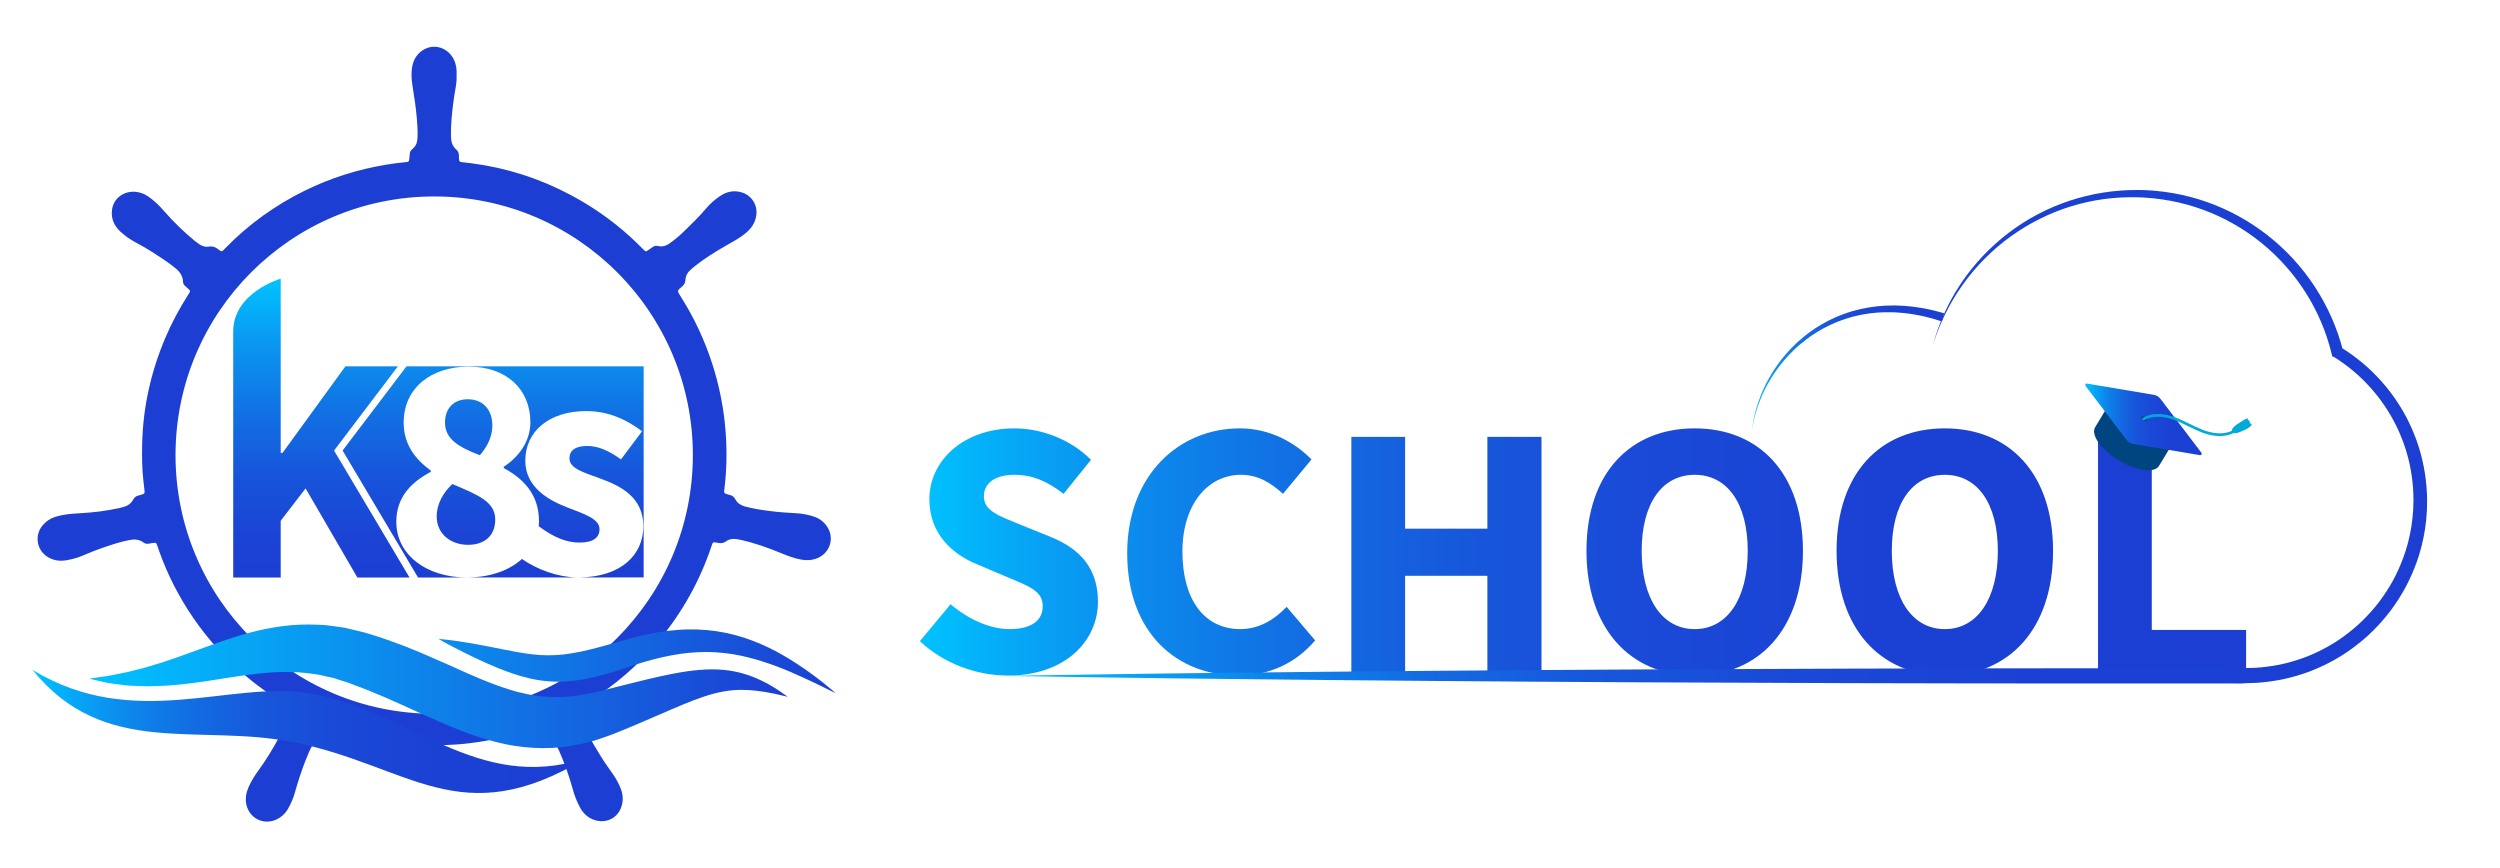 <?xml version="1.0" encoding="utf-8"?>
<!-- Generator: Adobe Illustrator 16.0.0, SVG Export Plug-In . SVG Version: 6.00 Build 0)  -->
<!DOCTYPE svg PUBLIC "-//W3C//DTD SVG 1.1//EN" "http://www.w3.org/Graphics/SVG/1.1/DTD/svg11.dtd">
<svg version="1.1" id="Layer_1" xmlns="http://www.w3.org/2000/svg" xmlns:xlink="http://www.w3.org/1999/xlink" x="0px" y="0px"
	 width="2948px" height="1024px" viewBox="0 0 2948 1024" enable-background="new 0 0 2948 1024" xml:space="preserve">
<g id="Layer_6">
	
		<linearGradient id="SVGID_1_" gradientUnits="userSpaceOnUse" x1="1648.27" y1="430.174" x2="2247.572" y2="430.174" gradientTransform="matrix(1 0 0 -1 214.34 1116.039)">
		<stop  offset="0" style="stop-color:#00AAD8"/>
		<stop  offset="1" style="stop-color:#004580"/>
	</linearGradient>
	
		<circle display="none" fill="none" stroke="url(#SVGID_1_)" stroke-width="18" stroke-miterlimit="10" cx="2162.261" cy="685.865" r="290.651"/>
	
		<linearGradient id="SVGID_2_" gradientUnits="userSpaceOnUse" x1="870.366" y1="465.166" x2="2434.29" y2="465.166" gradientTransform="matrix(1 0 0 -1 214.34 1116.039)">
		<stop  offset="0" style="stop-color:#00C3FF"/>
		<stop  offset="0.076" style="stop-color:#06A6F6"/>
		<stop  offset="0.179" style="stop-color:#0D86EB"/>
		<stop  offset="0.292" style="stop-color:#126CE2"/>
		<stop  offset="0.415" style="stop-color:#1757DB"/>
		<stop  offset="0.554" style="stop-color:#1A49D7"/>
		<stop  offset="0.721" style="stop-color:#1B41D4"/>
		<stop  offset="0.995" style="stop-color:#1C3ED3"/>
	</linearGradient>
	<path fill="url(#SVGID_2_)" d="M1084.706,756.084l36.219-43.552c20.268,17.248,46.138,29.319,69.422,29.319
		c26.303,0,39.238-10.348,39.238-27.163c0-17.681-15.953-23.284-40.532-33.634l-36.649-15.522
		c-28.891-11.642-56.486-35.788-56.486-76.751c0-46.568,41.396-83.649,100.036-83.649c32.34,0,66.403,12.936,90.549,37.081
		l-32.338,40.101c-18.542-14.229-35.788-22.422-58.211-22.422c-21.991,0-35.788,9.485-35.788,25.44
		c0,17.248,18.541,23.284,42.688,33.201l36.221,14.66c34.063,13.799,55.622,36.65,55.622,76.319
		c0,46.57-38.807,87.101-106.072,87.101C1151.972,796.613,1113.164,782.816,1084.706,756.084z M1329.193,652.597
		c0-93.137,61.66-147.465,132.807-147.465c36.22,0,65.54,17.246,84.512,36.649l-33.632,40.53
		c-14.229-12.936-29.321-22.421-49.588-22.421c-38.374,0-68.989,34.064-68.989,90.55c0,57.779,26.733,91.411,68.127,91.411
		c22.854,0,40.964-11.641,54.762-26.301l33.634,39.669c-23.284,27.164-54.33,41.394-90.98,41.394
		C1388.697,796.613,1329.193,747.028,1329.193,652.597z M1593.51,515.151h63.385V623.38h97.019V515.151h63.813v281.136h-63.813
		V679.003h-97.019v117.284h-63.385V515.151z M1870.766,649.58c0-91.844,51.744-144.448,127.633-144.448
		c75.891,0,127.633,53.036,127.633,144.448c0,91.841-51.742,147.033-127.633,147.033
		C1922.51,796.613,1870.766,741.421,1870.766,649.58z M2060.92,649.58c0-56.056-24.146-89.688-62.521-89.688
		s-62.521,33.634-62.521,89.688c0,56.484,24.146,92.272,62.521,92.272C2036.775,741.853,2060.92,706.064,2060.92,649.58z
		 M2165.699,649.58c0-91.844,51.742-144.448,127.632-144.448s127.632,53.036,127.632,144.448
		c0,91.841-51.742,147.033-127.632,147.033S2165.699,741.421,2165.699,649.58z M2355.854,649.58
		c0-56.056-24.146-89.688-62.521-89.688s-62.521,33.634-62.521,89.688c0,56.484,24.146,92.272,62.521,92.272
		S2355.854,706.064,2355.854,649.58z M2473.999,515.151h63.384v227.668h111.247v53.468h-174.631V515.151z"/>
	<g>
		<g>
			<g>
				<path fill="#004580" d="M2563.054,521.021l-75.36-45.567l-16.526,27.333l0.063,0.04c-0.229,0.284-0.438,0.583-0.63,0.896
					c-5.449,9.014,7.004,26.52,27.815,39.103c20.811,12.584,42.1,15.479,47.547,6.466c0.19-0.313,0.356-0.64,0.504-0.975
					l0.063,0.038L2563.054,521.021z"/>
			</g>
		</g>
		<g>
			<g>
				
					<linearGradient id="SVGID_3_" gradientUnits="userSpaceOnUse" x1="2244.561" y1="621.519" x2="2382.004" y2="621.519" gradientTransform="matrix(1 0 0 -1 214.34 1116.039)">
					<stop  offset="0" style="stop-color:#00C3FF"/>
					<stop  offset="0.076" style="stop-color:#06A6F6"/>
					<stop  offset="0.179" style="stop-color:#0D86EB"/>
					<stop  offset="0.292" style="stop-color:#126CE2"/>
					<stop  offset="0.415" style="stop-color:#1757DB"/>
					<stop  offset="0.554" style="stop-color:#1A49D7"/>
					<stop  offset="0.721" style="stop-color:#1B41D4"/>
					<stop  offset="0.995" style="stop-color:#1C3ED3"/>
				</linearGradient>
				<path fill="url(#SVGID_3_)" d="M2460.912,452.314l79.033,13.288c3.008,0.508,5.713,2.141,7.561,4.572l48.483,63.813
					c0.94,1.239-0.118,2.993-1.655,2.735l-79.033-13.29c-3.01-0.505-5.713-2.141-7.561-4.569l-48.484-63.814
					C2458.314,453.809,2459.375,452.055,2460.912,452.314z"/>
			</g>
		</g>
		<g>
			<g>
				
					<ellipse transform="matrix(0.518 -0.856 0.856 0.518 796.093 2401.053)" fill="#004580" cx="2527.622" cy="494.445" rx="2.186" ry="4.145"/>
			</g>
		</g>
		<g>
			<g>
				<g>
					<path fill="#00AAD8" d="M2526.975,495.354c-0.225-0.138-0.42-0.33-0.559-0.574c-0.441-0.77-0.176-1.748,0.591-2.189
						c13.048-7.499,28.774-3.717,36.989-0.794c6.172,2.195,12.109,5.124,17.854,7.958c5.097,2.514,10.367,5.116,15.726,7.158
						c9.353,3.563,22.926,6.624,34.483,0.969c0.795-0.387,1.759-0.06,2.146,0.737c0.392,0.796,0.06,1.756-0.735,2.146
						c-12.594,6.159-27.092,2.936-37.037-0.854c-5.5-2.097-10.84-4.73-16.002-7.278c-5.66-2.792-11.514-5.679-17.51-7.813
						c-7.691-2.735-22.381-6.306-34.314,0.555C2528.08,495.673,2527.457,495.645,2526.975,495.354z"/>
				</g>
			</g>
			<g>
				<g>
					<path fill="#00AAD8" d="M2634.542,503.154c2.315-2.246,5.049-4.007,7.829-5.628c1.611-0.939,3.075-2.118,4.722-3.004
						c0.765-0.413,1.771-0.898,2.651-0.939c2.035-0.096,1.359,1.261,0.508,2.358c0.428-0.553,1.984-0.348,2.371,0.188
						c0.529,0.734-0.24,1.938,0.553,2.783c1,1.064,2.916,1.253,1.461,2.898c-2.824,3.191-6.906,4.926-10.783,6.459
						c-2.813,1.112-7.896,4.044-10.692,1.738c-1.111-0.911-1.584-2.226-1.082-3.604c0.269-0.734,0.742-1.377,1.254-1.97
						C2633.716,503.99,2634.119,503.565,2634.542,503.154z"/>
				</g>
			</g>
		</g>
	</g>
	<g>
		
			<linearGradient id="SVGID_4_" gradientUnits="userSpaceOnUse" x1="972.028" y1="601.021" x2="2647.707" y2="601.021" gradientTransform="matrix(1 0 0 -1 214.34 1116.039)">
			<stop  offset="0" style="stop-color:#00C3FF"/>
			<stop  offset="0.076" style="stop-color:#06A6F6"/>
			<stop  offset="0.179" style="stop-color:#0D86EB"/>
			<stop  offset="0.292" style="stop-color:#126CE2"/>
			<stop  offset="0.415" style="stop-color:#1757DB"/>
			<stop  offset="0.554" style="stop-color:#1A49D7"/>
			<stop  offset="0.721" style="stop-color:#1B41D4"/>
			<stop  offset="0.995" style="stop-color:#1C3ED3"/>
		</linearGradient>
		<path fill="url(#SVGID_4_)" d="M2279.299,406.925c3.471-12.996,8.045-25.74,13.66-38.007
			c5.607-12.276,12.234-24.104,19.788-35.329c15.134-22.433,34.017-42.394,55.635-58.86c10.813-8.225,22.292-15.615,34.347-21.954
			c12.045-6.351,24.625-11.717,37.571-16.016c12.947-4.3,26.263-7.532,39.763-9.655c13.51-2.124,27.164-3.142,40.889-3.059
			c3.37,0.043,6.697,0.014,10.181,0.259c3.438,0.213,6.925,0.282,10.313,0.689c6.825,0.593,13.623,1.512,20.384,2.655
			c13.516,2.326,26.85,5.769,39.819,10.292c25.944,9.034,50.402,22.41,72.097,39.377c10.85,8.48,21.015,17.851,30.36,27.989
			c9.334,10.149,17.836,21.074,25.404,32.621c15.139,23.091,26.502,48.708,33.367,75.528l-4.016-4.718l0.014,0.006l0.449,0.189
			l0.467,0.286c9.158,5.617,17.902,11.909,26.146,18.81c8.253,6.891,15.924,14.473,23.049,22.531
			c7.135,8.057,13.61,16.693,19.428,25.757c5.824,9.058,10.984,18.555,15.326,28.424c4.359,9.857,8.007,20.04,10.843,30.45
			c2.807,10.417,4.834,21.045,6.062,31.766c0.363,2.675,0.514,5.37,0.771,8.057c0.22,2.688,0.313,5.387,0.473,8.078l0.092,4.045
			l0.041,2.022l0.021,1.012c0.007-0.013,0.005,0.586-0.001,0.701l-0.011,0.487l-0.162,7.792l-0.041,1.947l-0.134,2.049l-0.29,4.114
			l-0.297,4.115c-0.074,1.384-0.301,2.692-0.445,4.042c-0.335,2.68-0.641,5.364-1.014,8.039l-1.398,7.982l-0.352,1.995
			c-0.133,0.662-0.293,1.318-0.439,1.979l-0.896,3.953l-0.901,3.952c-0.3,1.316-0.709,2.605-1.06,3.912
			c-0.746,2.597-1.418,5.217-2.231,7.794l-2.572,7.689c-3.666,10.171-8.012,20.099-13.088,29.651
			c-5.17,9.502-10.999,18.638-17.443,27.328c-6.475,8.67-13.682,16.775-21.352,24.404c-7.656,7.655-16.05,14.549-24.793,20.92
			l-3.303,2.362l-1.65,1.181l-1.703,1.106l-6.824,4.403c-4.68,2.724-9.318,5.526-14.184,7.919l-3.61,1.86
			c-1.201,0.628-2.456,1.145-3.681,1.721c-2.473,1.104-4.912,2.29-7.416,3.324l-7.553,3.004c-1.25,0.525-2.543,0.933-3.822,1.378
			l-3.848,1.313c-10.289,3.38-20.802,6.183-31.51,7.901c-10.688,1.752-21.5,2.96-32.339,3.018l-2.031,0.053l-1.015,0.024
			l-0.508,0.014c1.023-0.029,0.005,0.011,0.106,0.013l-3.888,0.307c-0.033,0.013-1.449,0.078-1.081,0.078h-0.487h-0.974h-1.948
			l-3.896-0.041l-15.588-0.013l-62.348,0.027l-124.697-0.014l-124.696-0.134l-124.696-0.267l-249.395-0.976l-124.695-0.731
			l-124.696-0.924l-124.697-1.104c-41.564-0.321-83.131-0.871-124.696-1.318l-62.349-0.713l-62.349-0.852l-62.35-0.904
			l-31.174-0.497l-15.587-0.261c-5.188-0.13-10.404-0.05-15.578-0.585c5.192,0.349,10.378,0.081,15.578,0.021l15.587-0.261
			l31.174-0.497l62.35-0.904l62.349-0.852l62.349-0.713c41.565-0.447,83.132-0.997,124.696-1.318l124.697-1.104l124.696-0.923
			l124.695-0.731l249.395-0.975l124.696-0.266l124.696-0.131l124.697-0.009l62.348,0.04l15.588,0.01l7.199,0.013l3.889-0.257
			c0.427-0.02-0.27-0.002,1.078-0.052l0.468-0.012l0.932-0.024l1.865-0.047c9.952-0.043,19.871-1.101,29.68-2.672
			c9.828-1.53,19.473-4.075,28.924-7.135l3.534-1.191c1.175-0.401,2.366-0.766,3.513-1.248l6.941-2.729
			c2.302-0.938,4.541-2.024,6.815-3.027c1.127-0.524,2.283-0.989,3.387-1.563l3.321-1.699c4.479-2.173,8.743-4.744,13.06-7.22
			l6.285-4.025l1.571-1.009l1.521-1.081l3.044-2.162c8.061-5.829,15.813-12.133,22.883-19.154
			c7.102-6.979,13.791-14.395,19.807-22.344c5.983-7.969,11.409-16.351,16.233-25.074c4.731-8.775,8.793-17.899,12.239-27.255
			l2.418-7.076c0.767-2.371,1.396-4.786,2.104-7.176c0.33-1.202,0.722-2.388,1.003-3.603l0.853-3.643l0.854-3.642
			c0.139-0.607,0.293-1.212,0.42-1.822l0.333-1.841l1.341-7.361c0.358-2.469,0.651-4.946,0.988-7.419
			c0.143-1.231,0.375-2.486,0.445-3.698l0.294-3.654l0.301-3.656c0.048-0.614,0.11-1.21,0.146-1.839l0.059-1.947l0.23-7.79
			l0.017-0.487c0.008-0.209,0,0.064,0-0.271l-0.012-0.938l-0.023-1.874l-0.049-3.747c-0.129-2.494-0.188-4.993-0.371-7.483
			c-0.219-2.487-0.329-4.986-0.646-7.465c-1.05-9.937-2.836-19.793-5.349-29.468c-2.541-9.666-5.838-19.134-9.801-28.316
			c-3.949-9.19-8.652-18.057-13.963-26.542c-5.312-8.487-11.244-16.598-17.805-24.176c-6.552-7.582-13.62-14.738-21.248-21.257
			c-7.62-6.524-15.72-12.497-24.218-17.845l0.916,0.477l-0.014-0.007l-3.203-1.395l-0.813-3.324
			c-3.105-12.7-7.219-25.162-12.352-37.205c-5.125-12.044-11.244-23.674-18.275-34.736c-14.069-22.118-31.754-41.976-52.174-58.532
			c-20.418-16.558-43.588-29.777-68.325-38.882c-12.365-4.557-25.117-8.092-38.083-10.559c-6.484-1.213-13.016-2.215-19.586-2.901
			c-3.289-0.449-6.537-0.581-9.809-0.863c-3.225-0.312-6.629-0.361-9.984-0.479c-13.182-0.376-26.469,0.31-39.587,2.074
			c-13.126,1.763-26.118,4.608-38.802,8.506c-12.683,3.897-25.056,8.848-36.949,14.783c-11.889,5.946-23.342,12.808-34.15,20.6
			c-10.813,7.783-21.007,16.457-30.439,25.909c-9.438,9.449-18.102,19.689-25.915,30.556
			C2299.256,356.818,2287.2,381.193,2279.299,406.925z"/>
	</g>
	<g>
		
			<linearGradient id="SVGID_5_" gradientUnits="userSpaceOnUse" x1="1846.695" y1="682.172" x2="2078.423" y2="682.172" gradientTransform="matrix(1 0 0 -1 214.34 1116.039)">
			<stop  offset="0" style="stop-color:#00C3FF"/>
			<stop  offset="0.076" style="stop-color:#06A6F6"/>
			<stop  offset="0.179" style="stop-color:#0D86EB"/>
			<stop  offset="0.292" style="stop-color:#126CE2"/>
			<stop  offset="0.415" style="stop-color:#1757DB"/>
			<stop  offset="0.554" style="stop-color:#1A49D7"/>
			<stop  offset="0.721" style="stop-color:#1B41D4"/>
			<stop  offset="0.995" style="stop-color:#1C3ED3"/>
		</linearGradient>
		<path fill="url(#SVGID_5_)" d="M2289.872,379.024c0,0-1.122-0.343-3.226-0.987c-2.1-0.63-5.196-1.619-9.104-2.758
			c-1.928-0.477-4.063-1.006-6.386-1.581c-1.163-0.29-2.373-0.591-3.629-0.903c-1.251-0.327-2.604-0.518-3.97-0.798
			c-2.748-0.5-5.664-1.129-8.763-1.618c-3.108-0.41-6.379-0.842-9.791-1.292c-3.432-0.255-7.006-0.521-10.705-0.797
			c-1.854-0.028-3.739-0.057-5.653-0.086c-1.914,0-3.863-0.115-5.832-0.024c-1.971,0.09-3.967,0.182-5.986,0.274
			c-1.012,0.046-2.029,0.092-3.053,0.138c-1.02,0.107-2.043,0.215-3.071,0.323c-2.062,0.218-4.145,0.439-6.246,0.663
			c-2.095,0.279-4.191,0.685-6.317,1.025c-1.063,0.178-2.13,0.356-3.201,0.536c-1.073,0.167-2.123,0.468-3.191,0.697
			c-2.133,0.491-4.281,0.986-6.443,1.485c-2.136,0.595-4.27,1.25-6.425,1.877c-1.073,0.328-2.165,0.612-3.231,0.978
			c-1.062,0.383-2.123,0.767-3.188,1.152c-1.065,0.385-2.135,0.77-3.204,1.156c-1.073,0.381-2.148,0.76-3.188,1.236
			c-2.101,0.901-4.205,1.804-6.315,2.709c-2.099,0.932-4.124,2.03-6.197,3.04c-1.025,0.524-2.075,1.01-3.085,1.567l-3.003,1.723
			l-3.006,1.724l-1.501,0.866l-1.45,0.945c-1.937,1.26-3.871,2.519-5.802,3.775c-3.714,2.725-7.487,5.358-10.949,8.333
			c-0.883,0.723-1.764,1.445-2.643,2.165c-0.883,0.716-1.688,1.517-2.532,2.268c-1.657,1.539-3.363,3.014-4.96,4.584
			c-1.572,1.595-3.136,3.18-4.688,4.754c-0.795,0.771-1.514,1.607-2.242,2.427c-0.729,0.821-1.456,1.638-2.18,2.452
			c-0.726,0.814-1.445,1.625-2.164,2.434c-0.677,0.843-1.35,1.682-2.02,2.517c-1.322,1.684-2.706,3.299-3.941,4.995
			c-1.229,1.704-2.445,3.389-3.646,5.053c-0.617,0.822-1.18,1.674-1.723,2.53c-0.551,0.852-1.101,1.697-1.645,2.537
			c-2.255,3.314-4.097,6.754-6.015,10.004c-0.912,1.649-1.726,3.318-2.569,4.932c-0.833,1.619-1.675,3.198-2.361,4.81
			c-0.724,1.596-1.432,3.157-2.123,4.686c-0.726,1.516-1.242,3.072-1.853,4.548c-0.583,1.488-1.149,2.938-1.702,4.349
			c-0.48,1.436-0.947,2.83-1.4,4.181c-0.441,1.355-0.917,2.653-1.29,3.932c-0.357,1.284-0.701,2.521-1.032,3.71
			c-0.331,1.19-0.648,2.331-0.952,3.423c-0.249,1.104-0.485,2.156-0.71,3.156c-0.432,2.003-0.867,3.784-1.158,5.351
			c-0.26,1.571-0.479,2.909-0.658,3.993c-0.358,2.17-0.551,3.327-0.551,3.327s0.152-1.162,0.438-3.344
			c0.144-1.091,0.319-2.437,0.526-4.019c0.238-1.578,0.614-3.374,0.98-5.397c0.191-1.01,0.395-2.074,0.607-3.189
			c0.268-1.104,0.548-2.26,0.84-3.465c0.293-1.204,0.598-2.459,0.913-3.761c0.332-1.297,0.766-2.616,1.164-3.993
			c0.409-1.375,0.834-2.793,1.27-4.253c0.509-1.437,1.031-2.915,1.567-4.432c0.563-1.507,1.035-3.097,1.714-4.646
			c0.646-1.563,1.307-3.162,1.981-4.796c0.642-1.649,1.437-3.27,2.224-4.934c0.798-1.657,1.563-3.371,2.43-5.07
			c1.828-3.347,3.579-6.893,5.749-10.325c0.523-0.869,1.051-1.745,1.581-2.627c0.522-0.887,1.063-1.77,1.66-2.624
			c1.164-1.729,2.341-3.48,3.53-5.251c1.199-1.765,2.548-3.45,3.836-5.209c0.653-0.872,1.312-1.749,1.971-2.629
			c0.703-0.846,1.408-1.695,2.117-2.549c0.709-0.854,1.423-1.711,2.138-2.572c0.717-0.861,1.422-1.737,2.204-2.55
			c1.529-1.659,3.07-3.33,4.622-5.011c1.575-1.657,3.267-3.223,4.909-4.853c0.84-0.797,1.639-1.644,2.517-2.407
			c0.875-0.767,1.751-1.536,2.629-2.307c3.449-3.165,7.224-5.997,10.951-8.923c1.942-1.359,3.889-2.72,5.837-4.083l1.463-1.022
			l1.515-0.944l3.037-1.88l3.041-1.88c1.022-0.61,2.087-1.148,3.129-1.725c2.104-1.114,4.164-2.317,6.302-3.354
			c2.152-1.01,4.303-2.018,6.443-3.023c1.063-0.528,2.162-0.958,3.26-1.391c1.096-0.438,2.19-0.875,3.282-1.311
			c1.094-0.436,2.185-0.871,3.272-1.304c1.095-0.416,2.216-0.75,3.318-1.128c2.217-0.727,4.414-1.481,6.616-2.173
			c2.231-0.594,4.449-1.184,6.651-1.77c1.104-0.276,2.19-0.623,3.303-0.836c1.107-0.225,2.213-0.448,3.313-0.671
			c2.203-0.429,4.379-0.922,6.555-1.286c2.186-0.307,4.35-0.61,6.489-0.91c1.071-0.148,2.138-0.295,3.197-0.442
			c1.065-0.084,2.125-0.169,3.179-0.253c2.107-0.167,4.189-0.331,6.244-0.493s4.088-0.114,6.089-0.18
			c2.003-0.035,3.976-0.07,5.914-0.104c3.875,0.159,7.618,0.313,11.212,0.46c3.58,0.351,7.01,0.688,10.272,1.007
			c3.252,0.403,6.312,0.953,9.202,1.382c1.442,0.246,2.844,0.399,4.188,0.7c1.348,0.288,2.646,0.564,3.896,0.83
			c2.498,0.536,4.793,1.027,6.864,1.472c4.009,1.026,7.091,1.899,9.225,2.462c2.124,0.573,3.256,0.879,3.256,0.879L2289.872,379.024
			z"/>
	</g>
	<g display="none">
		<path display="inline" fill="#00AAD8" d="M1008.938,611.924c-3.483-4.873-8.137-8.222-13.74-10.089
			c-5.903-1.966-11.988-3.229-18.23-3.602c-10.222-0.613-20.44-1.213-30.602-2.59c-8.967-1.216-17.918-2.461-26.646-4.97
			c-4.271-1.23-7.822-3.47-9.922-7.434c-1.561-2.956-3.782-4.659-7.021-5.189c-0.644-0.104-1.257-0.354-1.886-0.548
			c-3.525-1.086-3.701-1.381-3.234-5.136c1.265-10.169,2.016-20.383,2.268-30.625c0.353-14.282-0.259-28.529-1.833-42.743
			c-2.319-20.975-6.651-41.517-12.997-61.632c-8.404-26.651-20.128-51.758-35.139-75.334c-3.715-5.828-3.753-5.986,1.552-10.332
			c2.393-1.956,3.659-4.152,3.83-7.179c0.265-4.725,2.38-8.535,5.997-11.55c1.257-1.047,2.438-2.182,3.713-3.201
			c10.678-8.525,22.245-15.718,34.063-22.505c7.558-4.342,15.285-8.362,22.025-14.005c5.999-5.023,10.063-11.091,11.26-18.927
			c1.683-10.975-4.584-21.431-15.101-24.966c-9.098-3.057-17.434-1.068-25.088,4.281c-5.282,3.694-10.146,7.928-14.307,12.869
			c-7.527,8.938-15.866,17.086-24.268,25.17c-4.87,4.686-10.014,9.075-15.571,12.949c-3.132,2.184-6.574,3.675-10.41,3.134
			c-6.598-0.934-5.217-0.934-11.613,3.375c-0.359,0.244-0.71,0.502-1.071,0.75c-2.745,1.873-2.771,1.885-5.186-0.512
			c-4.868-4.837-9.748-9.66-14.836-14.277c-19.886-18.049-41.815-33.19-65.523-45.706c-33.386-17.622-68.833-28.928-106.281-33.857
			c-3.672-0.483-7.36-0.827-11.035-1.296c-2.301-0.293-2.801-0.809-3.028-3.077c-0.137-1.407-0.179-2.83-0.167-4.246
			c0.021-2.545-0.799-4.646-2.776-6.347c-4.162-3.587-5.659-8.233-5.795-13.665c-0.347-14.116,1.232-28.067,3.127-42
			c1.125-8.3,3.412-16.458,2.941-24.928c0.332-5.853-0.204-11.522-2.751-16.927c-6.408-13.613-22.298-18.507-34.314-10.363
			c-6.055,4.103-9.682,9.93-11.097,17.103c-1.412,7.166-0.954,14.368,0.22,21.467c1.915,11.616,3.619,23.251,4.673,34.977
			c0.635,7.059,1.101,14.123,0.776,21.217c-0.183,4.01-0.905,7.922-3.86,10.837c-5.686,5.609-3.973,3.804-5.012,11.733
			c-0.015,0.108-0.02,0.218-0.03,0.327c-0.354,3.294-0.655,3.629-3.968,3.914c-7.063,0.61-14.074,1.583-21.064,2.733
			c-30.86,5.069-60.382,14.392-88.464,28.162c-32.493,15.932-61.435,36.812-86.716,62.738c-4.047,4.152-3.412,4.354-8.15,0.755
			c-2.997-2.275-6.008-3.189-9.704-2.526c-3.702,0.662-7.136-0.415-10.231-2.484c-1.631-1.09-3.239-2.225-4.755-3.464
			c-12.101-9.875-23.237-20.743-33.523-32.492c-5.253-6.001-10.862-11.621-17.487-16.141c-3.854-2.63-8.09-4.295-12.7-4.889
			c-12.8-1.65-24.801,6.034-26.614,19.31c-1.288,9.445,2.146,17.393,9.017,23.77c5.039,4.678,10.669,8.627,16.764,11.879
			c5.861,3.13,11.669,6.363,17.275,9.948c8.907,5.695,17.775,11.412,26.025,18.081c4.891,3.955,7.896,8.626,8.188,14.931
			c0.081,1.756,0.837,3.104,2.13,4.242c1.472,1.295,2.867,2.679,4.35,3.965c1.188,1.032,1.396,2.126,0.503,3.438
			c-0.426,0.629-0.813,1.288-1.224,1.931c-9.708,15.182-18.21,31.006-25.216,47.614c-15.504,36.748-24.146,75.001-25.014,114.925
			c-0.29,13.404-0.227,26.809,1.324,40.159c0.403,3.458,0.788,6.923,1.186,10.389c0.371,3.228,0.074,3.686-3.088,4.661
			c-1.041,0.32-2.075,0.691-3.144,0.889c-2.752,0.52-4.654,1.944-6.021,4.475c-2.346,4.344-6.082,7.037-10.922,8.156
			c-1.273,0.297-2.524,0.692-3.796,0.984c-14.706,3.354-29.633,5.039-44.666,5.841c-8.509,0.454-16.944,1.23-25.144,3.741
			c-5.48,1.677-9.995,4.729-13.75,9.017c-9.394,10.729-6.958,27.14,5.153,34.656c6.334,3.937,13.211,4.896,20.439,3.652
			c6.68-1.152,13.177-3.015,19.384-5.769c6.778-3.012,13.704-5.636,20.714-8.042c9.382-3.217,18.778-6.364,28.563-8.217
			c5.492-1.04,10.632-0.738,15.246,2.751c1.783,1.349,3.757,1.595,5.889,1.181c1.392-0.27,2.791-0.483,4.192-0.7
			c3.496-0.543,3.72-0.404,4.929,3.045c0.648,1.85,1.26,3.714,1.911,5.563c4.542,12.863,9.921,25.377,16.134,37.518
			c12.678,24.767,28.266,47.539,46.95,68.197c15.409,17.037,32.36,32.333,51.016,45.74c6.642,4.771,13.494,9.224,20.475,13.48
			c2.887,1.762,2.966,1.985,1.707,5.238c-0.473,1.224-0.896,2.47-1.493,3.628c-1.334,2.591-1.445,5.08-0.232,7.814
			c1.915,4.324,1.603,8.714-0.342,12.995c-1.261,2.774-2.418,5.611-3.844,8.3c-6.699,12.631-14.222,24.753-22.625,36.323
			c-3.853,5.305-7.295,10.844-10.038,16.812c-2.886,6.288-4.255,12.741-2.813,19.692c3.069,14.793,18.146,22.708,31.998,16.715
			c5.813-2.515,10.281-6.535,13.367-12.028c3.104-5.521,5.715-11.284,7.391-17.412c3.225-11.786,7.117-23.347,11.478-34.753
			c2.375-6.216,5.029-12.308,8.258-18.137c1.861-3.354,4.379-6.017,8.044-7.313c6.5-2.301,4.966-1.184,8.99-8.113
			c0.273-0.47,0.517-0.958,0.794-1.429c1.47-2.48,1.641-2.555,4.441-1.595c4.225,1.453,8.412,3.022,12.666,4.383
			c25.863,8.269,52.315,13.327,79.466,14.837c18.882,1.049,37.691,0.511,56.438-1.771c23.56-2.866,46.53-8.32,68.9-16.28
			c5.638-2.007,5.101-2.355,7.874,3.08c1.574,3.083,3.596,5.212,7.092,6.118c4.229,1.099,7.176,4.022,9.197,7.834
			c1.477,2.792,2.952,5.597,4.212,8.487c5.798,13.307,10.648,26.953,14.476,40.958c1.875,6.864,4.448,13.438,7.825,19.704
			c3.159,5.852,7.606,10.339,13.791,12.938c13.336,5.605,26.986-0.72,31.249-13.686c2.118-6.442,1.873-12.901-0.533-19.222
			c-2.1-5.519-4.883-10.7-8.216-15.581c-4.3-6.296-8.903-12.383-12.908-18.889c-5.599-9.093-11.273-18.128-15.779-27.854
			c-2.617-5.646-3.545-11.178-0.836-16.989c0.802-1.716,0.561-3.37-0.212-5.04c-0.686-1.48-1.311-2.995-1.883-4.525
			c-0.929-2.479-0.828-2.721,1.476-4.226c1.094-0.718,2.211-1.397,3.319-2.087c29.151-18.07,54.697-40.301,76.591-66.687
			c25.188-30.352,44.095-64.237,56.724-101.617c1.899-5.632,1.376-5.382,7.321-4.298c3.172,0.576,5.965,0.398,8.658-1.589
			c3.737-2.757,8.026-3.155,12.49-2.356c1.286,0.229,2.577,0.459,3.854,0.741c15.049,3.354,29.509,8.529,43.72,14.411
			c7.271,3.01,14.578,5.805,22.379,7.095c5.929,0.98,11.717,0.605,17.312-1.792C1013.15,640.893,1017.793,624.313,1008.938,611.924z
			 M582.063,816.287c-155.391,0-281.357-125.969-281.357-281.359s125.968-281.361,281.357-281.361
			c155.393,0,281.361,125.97,281.361,281.361S737.454,816.287,582.063,816.287z"/>
		<g display="inline">
			
				<linearGradient id="SVGID_6_" gradientUnits="userSpaceOnUse" x1="-7.434" y1="329.641" x2="752.269" y2="329.641" gradientTransform="matrix(1 0 0 -1 214.34 1116.039)">
				<stop  offset="0" style="stop-color:#00C3FF"/>
				<stop  offset="0.995" style="stop-color:#008AB4"/>
			</linearGradient>
			<path fill="url(#SVGID_6_)" d="M206.906,778.085c0,0,3.092-0.479,8.893-1.375c2.899-0.401,6.471-0.896,10.67-1.479
				c4.205-0.637,8.85-1.8,14.044-2.749c2.57-0.517,5.282-1.063,8.127-1.635c2.84-0.722,5.815-1.479,8.919-2.265
				c3.073-0.77,6.271-1.579,9.589-2.413c3.283-0.99,6.688-2.015,10.203-3.072c14.027-4.118,29.545-9.707,46.741-16.004
				c17.209-6.188,36.13-13.426,57.891-19.18c21.634-5.713,46.444-9.813,72.642-8.507c6.569,0.026,13.115,0.79,19.701,1.785
				c3.302,0.47,6.609,0.945,9.934,1.422c3.238,0.758,6.487,1.52,9.745,2.28l9.822,2.365l2.465,0.604l2.758,0.819l4.294,1.313
				c5.816,1.871,11.239,3.466,17.416,5.714c6.09,2.232,12.204,4.469,18.344,6.711c5.868,2.299,11.771,4.638,17.592,7.098
				c11.344,4.957,22.73,9.94,34.115,14.915c22.163,10.161,43.396,19.442,63.665,25.684c2.534,0.732,5.077,1.602,7.601,2.247
				l7.517,1.673c4.993,1.448,9.938,1.902,14.881,2.744c2.467,0.484,4.935,0.706,7.395,0.771l7.372,0.453
				c4.903,0.304,9.813-0.157,14.71-0.118c9.81-0.637,19.534-2.065,29.204-4.204c2.443-0.521,4.771-0.833,7.302-1.514
				c2.663-0.687,5.303-1.366,7.937-2.042c5.232-1.333,10.413-2.653,15.521-3.949c20.306-5.077,39.921-10.06,58.794-13.675
				c18.837-3.579,37.411-5.567,53.938-3.993c16.561,1.463,30.105,6.327,40.26,11.125c2.521,1.239,4.912,2.401,7.158,3.5
				c2.139,1.274,4.143,2.469,6.006,3.577c3.732,2.162,6.771,4.157,9.187,5.871c4.794,3.398,7.354,5.209,7.354,5.209
				s-3.05-0.699-8.758-2.019c-2.803-0.746-6.287-1.537-10.408-2.229c-4.088-0.813-8.764-1.635-13.973-2.213
				c-10.396-1.241-22.761-1.822-36.207,0.61c-13.461,2.307-28.195,7.431-44.66,14.289c-16.485,6.811-34.568,15.03-54.326,23.295
				c-4.929,2.146-9.909,4.117-14.94,6.146c-2.521,1.014-5.051,2.035-7.598,3.057c-2.656,1.101-5.718,2.027-8.599,3.05
				c-11.537,4.36-24.11,7.27-37.124,9.563c-26.162,4.283-54.897,2.437-81.103-4.482c-26.428-6.573-50.357-17.17-72.979-27.125
				c-11.055-5.028-22.109-10.061-33.121-15.065c-5.441-2.326-10.816-4.673-16.173-7.095c-5.211-2.176-10.403-4.354-15.584-6.517
				c-5.08-2.177-11.166-4.188-16.637-6.342l-4.186-1.626l-1.045-0.4l-0.521-0.204c0.989,0.331,0.142,0.047,0.303,0.104l-0.231-0.073
				l-1.853-0.574l-7.382-2.341l-7.354-2.366l-7.421-1.58l-7.37-1.697c-2.451-0.604-4.951-0.723-7.41-1.123
				c-19.733-2.893-39.67-2.438-59.458-0.236c-19.753,2.104-39.307,5.729-57.86,8.427c-18.531,2.703-35.981,4.697-51.566,5.091
				c-3.88,0.094-7.637,0.188-11.265,0.284c-3.637-0.028-7.159-0.222-10.519-0.363c-3.349-0.153-6.554-0.298-9.622-0.435
				c-3.088-0.231-6.058-0.688-8.837-1.002c-5.548-0.729-10.499-1.18-14.641-2.102c-4.143-0.919-7.662-1.696-10.524-2.328
				C209.952,778.808,206.906,778.085,206.906,778.085z"/>
			
				<linearGradient id="SVGID_7_" gradientUnits="userSpaceOnUse" x1="372.419" y1="356.792" x2="804.582" y2="356.792" gradientTransform="matrix(1 0 0 -1 214.34 1116.039)">
				<stop  offset="0" style="stop-color:#5DF2FF"/>
				<stop  offset="1" style="stop-color:#00B6E1"/>
			</linearGradient>
			<path fill="url(#SVGID_7_)" d="M586.759,734.866c0,0,1.823,0.091,5.188,0.475c3.379,0.315,8.308,0.881,14.521,1.773
				c6.252,0.781,13.746,2.221,22.336,3.656c8.572,1.511,18.153,3.522,28.447,5.524c10.304,2.146,21.273,4.139,32.475,5.431
				c11.232,1.26,22.561,1.313,34.489-0.116c5.958-0.755,12.087-1.894,18.341-3.113c6.273-1.532,12.636-2.899,19.153-4.711
				c6.469-1.67,13.07-3.65,19.71-5.472l10.256-2.995c3.529-0.976,7.209-1.974,10.779-2.841c14.289-3.572,28.994-6.253,43.752-7.359
				c14.738-1.212,29.502-0.65,43.484,1.422c13.981,2.156,27.147,5.779,39,10.39c11.881,4.568,22.585,9.8,32.022,15.245
				c18.916,10.813,33.224,21.615,43.104,29.271c9.77,7.822,15.105,12.562,15.105,12.562s-6.396-3.136-17.58-8.621
				c-5.581-2.72-12.331-6.033-20.188-9.501c-7.813-3.545-16.613-7.481-26.387-11.111c-9.771-3.615-20.382-7.191-31.714-9.974
				c-11.319-2.813-23.349-4.764-35.771-5.44c-12.432-0.735-25.25,0.021-38.225,1.856c-12.969,1.925-26.084,5.007-39.123,8.864
				l-9.634,2.994l-9.987,3.294c-6.847,2.318-13.619,4.641-20.646,6.499c-13.853,3.977-28.127,7.171-42.701,8.11
				c-14.519,1.143-29.037-0.309-41.749-3.35c-12.759-2.98-24.03-7.097-34.027-11.198c-10.042-4.108-18.968-8.181-26.82-11.977
				c-7.828-3.894-14.657-7.058-20.189-10.094c-5.597-2.854-9.957-5.216-12.903-6.899
				C588.307,735.841,586.759,734.866,586.759,734.866z"/>
			
				<linearGradient id="SVGID_8_" gradientUnits="userSpaceOnUse" x1="-69.137" y1="280.503" x2="532.108" y2="280.503" gradientTransform="matrix(1 0 0 -1 214.34 1116.039)">
				<stop  offset="0" style="stop-color:#0071B5"/>
				<stop  offset="1" style="stop-color:#004580"/>
			</linearGradient>
			<path fill="url(#SVGID_8_)" d="M145.203,768.622c77.79,96.229,179.406,58.077,282.665,78.36
				c127.614,25.067,181.841,100.354,318.58,17.869c-118.574,38.208-190.899-52.699-300.623-70.846
				C359.662,779.755,255.57,835.535,145.203,768.622z"/>
		</g>
		<path display="inline" fill="none" stroke="#00AAD8" stroke-width="10" stroke-miterlimit="10" d="M587.65,391.288
			c20.945,0.008,41.895,0.182,62.84-0.078c8.659-0.111,14.905,2.887,20.381,9.848c25.924,32.91,52.11,65.615,78.546,98.109
			c6.387,7.851,8.228,15.573,5.854,25.503c-9.542,39.918-18.683,79.945-27.531,120.029c-1.979,8.991-6.244,14.771-14.66,18.72
			c-39.037,18.368-77.919,37.072-116.759,55.879c-6.623,3.218-12.461,3.188-19.067-0.017
			c-38.84-18.813-77.729-37.487-116.755-55.901c-7.917-3.737-12.24-9.146-14.14-17.683c-9.2-41.293-18.634-82.534-28.332-123.72
			c-1.911-8.134-0.311-14.441,4.89-20.859c26.63-32.887,53.138-65.868,79.299-99.125c6.04-7.7,13.057-10.934,22.589-10.799
			C545.75,391.477,566.705,391.28,587.65,391.288z"/>
		<g display="inline">
			<g>
				<path fill="#00AAD8" d="M476.233,468.087c0-28.254,34.255-32.916,34.255-32.916v125.253h0.931l45.207-62.218h37.748
					l-45.904,60.587l54.293,91.345h-37.516l-37.049-64.081l-17.71,23.303v40.778h-34.256
					C476.233,650.139,476.233,515.468,476.233,468.087z"/>
			</g>
			<g>
				<path fill="#00AAD8" d="M603.908,624.479c0,12.875,10.922,22.979,25.916,22.979c14.668,0,24.285-9.454,24.285-21.352
					c0-15.976-15.647-21.517-31.783-27.872C611.731,604.431,603.908,613.069,603.908,624.479z"/>
				<path fill="#00AAD8" d="M629.824,551.46c-11.573,0-20.048,8.148-20.048,19.396c0,14.833,14.016,20.699,27.707,26.077
					c8.801-7.171,13.69-15.156,13.69-24.121C651.175,561.239,643.352,551.46,629.824,551.46z"/>
				<path fill="#00AAD8" d="M677.199,614.537c-11.9-4.238-24.667-8.965-24.667-22.33c0-1.598,0.724-3.153,1.07-4.653
					c-3.022,4.898-7.604,8.923-9.604,11.499v0.65c9,5.543,17.849,12.553,17.849,26.567c0,5.196-1.695,10.027-4.425,14.137
					c5.613,4.021,11.829,6.89,20.908,6.89c9.297,0,14.6-4.148,16.895-9.793c0.281-1.592-0.227-3.141-0.227-4.505
					c0-1.737,0-3.558,0-5.449C694,620.711,684.738,617.276,677.199,614.537z"/>
				<path fill="#00AAD8" d="M652.765,645.55c-1.954,1.738-4.208,3.45-6.714,4.45c4.783,0,9.808,0,14.854,0
					C657.955,649,655.226,647.227,652.765,645.55z"/>
				<path fill="#00AAD8" d="M617,595.467v-0.651c-7-5.054-14.695-12.876-14.695-23.961c0-14.994,12.21-25.426,27.37-25.426
					c17.767,0,28.271,11.572,28.271,27.219c0,2.618-0.43,5.168-1.218,7.601c4.107-5.36,10.804-8.904,20.776-8.904
					c6.406,0,13.495,2.038,17.495,5.134c0-39.027,0-78.477,0-78.477h-89.502l-45.934,60.676l37.108,62.573
					C598.309,609.028,609,600.24,617,595.467z"/>
				<path fill="#00AAD8" d="M677.199,577.538c-12.063,0-17.332,7.007-17.332,14.179c0,8.965,8.717,12.39,18.01,15.812
					c6.176,2.306,13.123,4.488,17.123,8.061c0-9.646,0-20.385,0-31.335C691,580.481,684.982,577.538,677.199,577.538z"/>
			</g>
		</g>
	</g>
	<g>
		<path fill="#1C3ED3" d="M974.771,620.146c-3.777-5.281-8.82-8.912-14.896-10.937c-6.398-2.132-12.996-3.503-19.763-3.904
			c-11.083-0.665-22.161-1.314-33.177-2.808c-9.721-1.317-19.424-2.667-28.886-5.388c-4.633-1.335-8.48-3.762-10.756-8.06
			c-1.69-3.204-4.102-5.05-7.612-5.626c-0.695-0.112-1.361-0.386-2.042-0.595c-3.822-1.177-4.014-1.495-3.508-5.566
			c1.371-11.023,2.186-22.097,2.458-33.198c0.381-15.484-0.281-30.931-1.986-46.339c-2.516-22.737-7.211-45.008-14.091-66.814
			c-9.109-28.892-21.819-56.11-38.094-81.668c-4.026-6.318-4.067-6.489,1.682-11.201c2.595-2.12,3.969-4.501,4.153-7.782
			c0.285-5.122,2.58-9.253,6.502-12.521c1.361-1.135,2.641-2.365,4.024-3.47c11.573-9.242,24.114-17.04,36.926-24.397
			c8.193-4.707,16.57-9.065,23.878-15.184c6.504-5.445,10.908-12.023,12.207-20.519c1.823-11.897-4.97-23.232-16.37-27.065
			c-9.862-3.314-18.899-1.158-27.197,4.641c-5.727,4.005-10.999,8.595-15.51,13.951c-8.16,9.69-17.201,18.523-26.308,27.287
			c-5.279,5.08-10.855,9.838-16.882,14.038c-3.395,2.367-7.128,3.984-11.285,3.397c-7.152-1.012-5.655-1.012-12.59,3.658
			c-0.392,0.265-0.771,0.545-1.162,0.813c-2.977,2.03-3.005,2.044-5.62-0.555c-5.279-5.244-10.568-10.472-16.084-15.478
			c-21.56-19.567-45.332-35.981-71.033-49.55c-36.193-19.104-74.622-31.36-115.219-36.704c-3.981-0.524-7.981-0.897-11.964-1.405
			c-2.493-0.317-3.035-0.877-3.283-3.336c-0.149-1.525-0.194-3.068-0.182-4.604c0.022-2.759-0.866-5.036-3.01-6.881
			c-4.514-3.889-6.136-8.926-6.283-14.814c-0.376-15.303,1.336-30.427,3.391-45.531c1.221-8.998,3.698-17.843,3.188-27.024
			c0.36-6.346-0.222-12.491-2.981-18.35c-6.948-14.759-24.174-20.063-37.201-11.234c-6.563,4.447-10.494,10.765-12.029,18.541
			c-1.53,7.769-1.034,15.576,0.238,23.272c2.077,12.593,3.923,25.206,5.066,37.918c0.687,7.652,1.191,15.311,0.841,23.001
			c-0.197,4.348-0.98,8.588-4.185,11.748c-6.165,6.08-4.309,4.124-5.435,12.72c-0.016,0.118-0.021,0.236-0.032,0.354
			c-0.384,3.57-0.711,3.935-4.302,4.243c-7.654,0.66-15.258,1.716-22.836,2.962c-33.456,5.496-65.459,15.603-95.902,30.53
			c-35.226,17.272-66.6,39.907-94.008,68.014c-4.387,4.502-3.698,4.721-8.837,0.819c-3.249-2.467-6.511-3.457-10.521-2.738
			c-4.014,0.718-7.734-0.449-11.092-2.693c-1.768-1.182-3.511-2.412-5.155-3.755c-13.116-10.706-25.19-22.487-36.342-35.225
			c-5.694-6.506-11.775-12.598-18.958-17.498c-4.177-2.851-8.77-4.656-13.768-5.3c-13.877-1.789-26.887,6.541-28.852,20.934
			c-1.397,10.239,2.325,18.855,9.773,25.769c5.464,5.071,11.566,9.353,18.173,12.878c6.355,3.394,12.651,6.898,18.729,10.785
			c9.656,6.174,19.27,12.371,28.213,19.602c5.303,4.287,8.561,9.351,8.877,16.186c0.089,1.904,0.906,3.365,2.309,4.599
			c1.596,1.404,3.109,2.904,4.715,4.298c1.287,1.119,1.514,2.306,0.547,3.727c-0.463,0.683-0.883,1.396-1.328,2.094
			c-10.524,16.458-19.74,33.613-27.336,51.618c-16.808,39.837-26.176,81.308-27.117,124.589c-0.314,14.53-0.245,29.063,1.436,43.535
			c0.438,3.75,0.855,7.507,1.285,11.263c0.402,3.5,0.08,3.996-3.348,5.055c-1.128,0.348-2.25,0.75-3.407,0.964
			c-2.983,0.563-5.046,2.106-6.528,4.85c-2.544,4.709-6.594,7.629-11.84,8.844c-1.381,0.321-2.736,0.749-4.115,1.066
			c-15.942,3.637-32.125,5.462-48.423,6.333c-9.224,0.492-18.368,1.332-27.257,4.055c-5.941,1.817-10.836,5.128-14.906,9.774
			c-10.184,11.632-7.543,29.421,5.586,37.57c6.868,4.267,14.322,5.308,22.159,3.958c7.241-1.249,14.285-3.266,21.013-6.251
			c7.35-3.266,14.857-6.109,22.457-8.719c10.17-3.488,20.356-6.898,30.965-8.908c5.953-1.127,11.526-0.799,16.528,2.982
			c1.934,1.462,4.072,1.729,6.384,1.28c1.508-0.292,3.025-0.525,4.544-0.762c3.792-0.588,4.034-0.438,5.344,3.303
			c0.703,2.006,1.365,4.024,2.072,6.031c4.924,13.945,10.755,27.513,17.489,40.672c13.744,26.85,30.644,51.537,50.898,73.933
			c16.705,18.471,35.083,35.053,55.307,49.587c7.199,5.173,14.629,9.999,22.195,14.615c3.129,1.908,3.215,2.151,1.85,5.68
			c-0.511,1.324-0.971,2.677-1.617,3.933c-1.446,2.808-1.565,5.509-0.253,8.473c2.076,4.688,1.735,9.445-0.37,14.087
			c-1.366,3.01-2.622,6.084-4.168,8.998c-7.262,13.692-15.416,26.835-24.525,39.378c-4.177,5.751-7.909,11.757-10.882,18.225
			c-3.129,6.817-4.614,13.813-3.05,21.351c3.329,16.036,19.673,24.616,34.69,18.118c6.3-2.726,11.146-7.084,14.49-13.039
			c3.364-5.984,6.194-12.233,8.013-18.877c3.495-12.776,7.715-25.31,12.441-37.675c2.574-6.736,5.451-13.342,8.951-19.662
			c2.018-3.636,4.747-6.521,8.722-7.929c7.047-2.493,5.384-1.282,9.746-8.794c0.297-0.51,0.56-1.04,0.858-1.55
			c1.595-2.688,1.779-2.771,4.816-1.729c4.58,1.575,9.121,3.277,13.73,4.751c28.04,8.963,56.717,14.449,86.147,16.083
			c20.47,1.138,40.862,0.555,61.186-1.918c25.54-3.106,50.443-9.02,74.694-17.647c6.112-2.178,5.53-2.556,8.536,3.338
			c1.707,3.343,3.899,5.651,7.688,6.634c4.582,1.19,7.778,4.36,9.971,8.492c1.6,3.025,3.2,6.066,4.564,9.201
			c6.286,14.426,11.545,29.219,15.693,44.401c2.033,7.441,4.821,14.568,8.482,21.359c3.425,6.345,8.245,11.209,14.95,14.025
			c14.458,6.078,29.258-0.778,33.878-14.836c2.295-6.982,2.03-13.985-0.577-20.837c-2.276-5.981-5.296-11.602-8.907-16.891
			c-4.661-6.826-9.652-13.425-13.994-20.479c-6.07-9.856-12.224-19.651-17.108-30.196c-2.836-6.12-3.842-12.116-0.903-18.418
			c0.869-1.859,0.605-3.652-0.229-5.465c-0.744-1.604-1.422-3.246-2.042-4.904c-1.007-2.688-0.897-2.95,1.599-4.58
			c1.187-0.779,2.396-1.518,3.601-2.264c31.604-19.59,59.296-43.689,83.031-72.293c27.306-32.903,47.802-69.642,61.492-110.163
			c2.061-6.104,1.491-5.834,7.938-4.66c3.438,0.626,6.466,0.435,9.387-1.722c4.052-2.988,8.701-3.423,13.539-2.555
			c1.396,0.248,2.795,0.496,4.177,0.802c16.315,3.639,31.99,9.248,47.396,15.624c7.883,3.264,15.805,6.291,24.261,7.69
			c6.429,1.063,12.703,0.658,18.769-1.942C979.339,651.55,984.371,633.576,974.771,620.146z M512,841.694
			c-168.458,0-305.02-136.563-305.02-305.02c0-168.459,136.562-305.021,305.02-305.021s305.021,136.563,305.021,305.021
			S680.458,841.694,512,841.694z"/>
		<g>
			
				<linearGradient id="SVGID_9_" gradientUnits="userSpaceOnUse" x1="-109.045" y1="306.745" x2="714.542" y2="306.745" gradientTransform="matrix(1 0 0 -1 214.34 1116.039)">
				<stop  offset="0" style="stop-color:#00C3FF"/>
				<stop  offset="0.995" style="stop-color:#1C3ED3"/>
			</linearGradient>
			<path fill="url(#SVGID_9_)" d="M105.295,800.279c0,0,3.353-0.521,9.641-1.491c3.144-0.436,7.015-0.971,11.569-1.603
				c4.558-0.688,9.593-1.949,15.224-2.98c2.786-0.558,5.726-1.15,8.811-1.771c3.078-0.78,6.305-1.603,9.669-2.454
				c3.331-0.834,6.799-1.712,10.395-2.614c3.56-1.074,7.249-2.187,11.062-3.331c15.207-4.465,32.03-10.522,50.671-17.351
				c18.657-6.71,39.168-14.556,62.759-20.792c23.453-6.193,50.351-10.638,78.75-9.223c7.122,0.029,14.22,0.856,21.357,1.936
				c3.579,0.51,7.166,1.025,10.77,1.541c3.511,0.821,7.032,1.646,10.564,2.475l10.647,2.563l2.673,0.652l2.988,0.891l4.656,1.423
				c6.305,2.027,12.184,3.757,18.88,6.192c6.604,2.421,13.23,4.845,19.885,7.276c6.363,2.491,12.763,5.025,19.07,7.692
				c12.298,5.375,24.645,10.777,36.986,16.171c24.025,11.016,47.045,21.076,69.018,27.843c2.748,0.795,5.504,1.735,8.239,2.436
				l8.148,1.813c5.412,1.568,10.771,2.063,16.132,2.975c2.676,0.527,5.35,0.766,8.017,0.839l7.991,0.49
				c5.316,0.328,10.641-0.171,15.947-0.129c10.634-0.689,21.177-2.24,31.66-4.559c2.648-0.564,5.171-0.902,7.913-1.64
				c2.889-0.746,5.75-1.482,8.605-2.215c5.673-1.445,11.288-2.876,16.826-4.281c22.014-5.504,43.276-10.905,63.738-14.824
				c20.421-3.881,40.557-6.035,58.475-4.328c17.952,1.586,32.637,6.858,43.645,12.061c2.733,1.342,5.324,2.604,7.761,3.795
				c2.317,1.381,4.491,2.676,6.51,3.877c4.047,2.344,7.344,4.507,9.96,6.365c5.196,3.684,7.974,5.646,7.974,5.646
				s-3.307-0.758-9.495-2.188c-3.037-0.81-6.814-1.666-11.282-2.415c-4.432-0.882-9.5-1.772-15.147-2.399
				c-11.271-1.346-24.674-1.976-39.25,0.661c-14.595,2.501-30.566,8.057-48.417,15.492c-17.873,7.383-37.477,16.294-58.895,25.252
				c-5.344,2.327-10.743,4.465-16.197,6.663c-2.733,1.099-5.478,2.206-8.237,3.313c-2.88,1.192-6.198,2.198-9.32,3.307
				c-12.507,4.729-26.139,7.881-40.245,10.368c-28.361,4.644-59.515,2.642-87.923-4.86c-28.649-7.126-54.593-18.614-79.114-29.405
				c-11.983-5.452-23.972-10.904-35.906-16.332c-5.9-2.521-11.728-5.064-17.533-7.691c-5.647-2.359-11.278-4.721-16.895-7.063
				c-5.508-2.358-12.105-4.541-18.035-6.875l-4.537-1.763l-1.133-0.436l-0.566-0.222c1.073,0.358,0.153,0.051,0.328,0.115
				l-0.252-0.082l-2.006-0.621l-8.004-2.538l-7.976-2.564l-8.043-1.714l-7.989-1.84c-2.658-0.656-5.368-0.783-8.034-1.218
				c-21.394-3.136-43.006-2.643-64.458-0.256c-21.414,2.279-42.611,6.211-62.726,9.134c-20.09,2.931-39.007,5.094-55.901,5.521
				c-4.208,0.103-8.28,0.204-12.213,0.308c-3.943-0.03-7.761-0.239-11.402-0.394c-3.631-0.167-7.105-0.322-10.432-0.473
				c-3.349-0.251-6.568-0.745-9.581-1.086c-6.015-0.789-11.382-1.278-15.872-2.276c-4.49-0.995-8.307-1.84-11.408-2.524
				C108.598,801.063,105.295,800.279,105.295,800.279z"/>
			
				<linearGradient id="SVGID_10_" gradientUnits="userSpaceOnUse" x1="302.751" y1="336.182" x2="771.258" y2="336.182" gradientTransform="matrix(1 0 0 -1 214.34 1116.039)">
				<stop  offset="0" style="stop-color:#0B8DED"/>
				<stop  offset="1" style="stop-color:#1C3ED3"/>
			</linearGradient>
			<path fill="url(#SVGID_10_)" d="M517.091,753.427c0,0,1.978,0.099,5.622,0.516c3.664,0.342,9.006,0.955,15.743,1.922
				c6.778,0.848,14.902,2.406,24.214,3.966c9.294,1.636,19.68,3.817,30.84,5.988c11.17,2.327,23.063,4.485,35.204,5.888
				c12.178,1.363,24.458,1.423,37.392-0.128c6.459-0.817,13.104-2.052,19.882-3.374c6.802-1.661,13.697-3.145,20.766-5.107
				c7.012-1.811,14.168-3.957,21.366-5.933l11.118-3.246c3.825-1.057,7.815-2.139,11.686-3.08
				c15.492-3.872,31.433-6.776,47.433-7.979c15.979-1.313,31.981-0.704,47.143,1.542c15.156,2.338,29.431,6.266,42.278,11.263
				c12.881,4.954,24.483,10.623,34.717,16.527c20.507,11.724,36.017,23.434,46.729,31.73c10.591,8.48,16.376,13.618,16.376,13.618
				s-6.936-3.399-19.059-9.346c-6.049-2.948-13.367-6.542-21.887-10.301c-8.469-3.843-18.011-8.111-28.604-12.048
				c-10.593-3.918-22.095-7.795-34.38-10.811c-12.271-3.051-25.313-5.163-38.78-5.899c-13.475-0.797-27.373,0.025-41.438,2.016
				c-14.059,2.086-28.276,5.427-42.41,9.608l-10.444,3.246l-10.828,3.57c-7.422,2.514-14.765,5.03-22.381,7.046
				c-15.017,4.311-30.492,7.773-46.292,8.792c-15.738,1.239-31.479-0.333-45.26-3.63c-13.831-3.232-26.052-7.692-36.89-12.141
				c-10.888-4.455-20.563-8.868-29.076-12.983c-8.485-4.221-15.891-7.65-21.888-10.942c-6.065-3.094-10.794-5.652-13.988-7.479
				C518.77,754.482,517.091,753.427,517.091,753.427z"/>
			
				<linearGradient id="SVGID_11_" gradientUnits="userSpaceOnUse" x1="-175.936" y1="253.477" x2="475.868" y2="253.477" gradientTransform="matrix(1 0 0 -1 214.34 1116.039)">
				<stop  offset="0" style="stop-color:#00C3FF"/>
				<stop  offset="0.076" style="stop-color:#06A6F6"/>
				<stop  offset="0.179" style="stop-color:#0D86EB"/>
				<stop  offset="0.292" style="stop-color:#126CE2"/>
				<stop  offset="0.415" style="stop-color:#1757DB"/>
				<stop  offset="0.554" style="stop-color:#1A49D7"/>
				<stop  offset="0.721" style="stop-color:#1B41D4"/>
				<stop  offset="0.995" style="stop-color:#1C3ED3"/>
			</linearGradient>
			<path fill="url(#SVGID_11_)" d="M38.404,790.021c84.331,104.321,194.492,62.961,306.434,84.948
				c138.346,27.179,197.133,108.794,345.37,19.373c-128.544,41.422-206.952-57.131-325.903-76.803
				C270.898,802.09,158.053,862.561,38.404,790.021z"/>
		</g>
		
			<linearGradient id="SVGID_12_" gradientUnits="userSpaceOnUse" x1="302.661" y1="787.422" x2="302.661" y2="435.007" gradientTransform="matrix(1 0 0 -1 214.34 1116.039)">
			<stop  offset="0" style="stop-color:#00C3FF"/>
			<stop  offset="0.234" style="stop-color:#0A94F0"/>
			<stop  offset="0.459" style="stop-color:#126FE3"/>
			<stop  offset="0.668" style="stop-color:#1754DA"/>
			<stop  offset="0.853" style="stop-color:#1B44D5"/>
			<stop  offset="0.995" style="stop-color:#1C3ED3"/>
		</linearGradient>
		<path fill="url(#SVGID_12_)" d="M514.936,608.872c0-14.715,7.922-28.297,18.486-38.104c30.18,12.826,50.553,20.747,50.553,41.875
			c0,19.994-13.581,29.806-32.065,29.806C531.911,642.448,514.936,629.998,514.936,608.872z M565.866,536.814
			c9.432-10.942,14.713-22.639,14.713-35.088c0-18.484-10.94-30.936-29.049-30.936c-14.713,0-26.787,9.053-26.787,27.541
			C524.743,517.949,541.343,527.382,565.866,536.814z M479.352,432L404,531.268l88.984,149.765l56.953-0.058
			c-47.536-0.275-82.611-27.007-82.611-65.664c0-29.05,17.674-46.807,40.674-58.881v-1.508c-19-13.958-31.987-31.313-31.987-56.59
			c0-40.745,32.206-66.021,76.725-66.021c43.764,0,72.687,26.032,72.687,65.644c0,23.014-14.423,41.5-31.423,52.441v1.51
			c23,12.447,41.581,30.936,41.581,62.625c0,2.025-0.08,4.024-0.271,5.997c16.797,12.604,32.159,19.278,47.86,19.278
			c16.601,0,23.781-6.033,23.781-15.844c0-12.449-18.856-18.107-38.096-25.653c-22.638-8.679-49.42-24.146-49.42-55.083
			c0-34.708,28.298-58.476,71.685-58.476c28.671,0,49.8,11.696,66.021,23.768l-24.897,33.199
			c-13.582-9.808-26.409-15.845-39.614-15.845c-14.335,0-21.127,5.282-21.127,14.715c0,12.07,17.354,16.598,36.597,23.766
			c23.768,8.678,50.54,21.884,50.54,56.216c0,33.652-26.217,59.88-75.541,60.34c0,0,53.901-0.009,75.901-0.009
			C759,633.611,759,432,759,432H479.352z M679.898,680.908c-21.789-0.443-46.289-9-64.393-21.792
			c-14.802,13.408-37.062,21.664-64.123,21.807L679.898,680.908z M275,681h56v-66.907l29.363-38.156L421.425,681h61.485
			l-88.983-149.703L469.164,432h-61.869l-74.094,102H331V328.618c0,0-56,16.121-56,62.43C275,468.703,275,681,275,681z"/>
	</g>
</g>
</svg>
